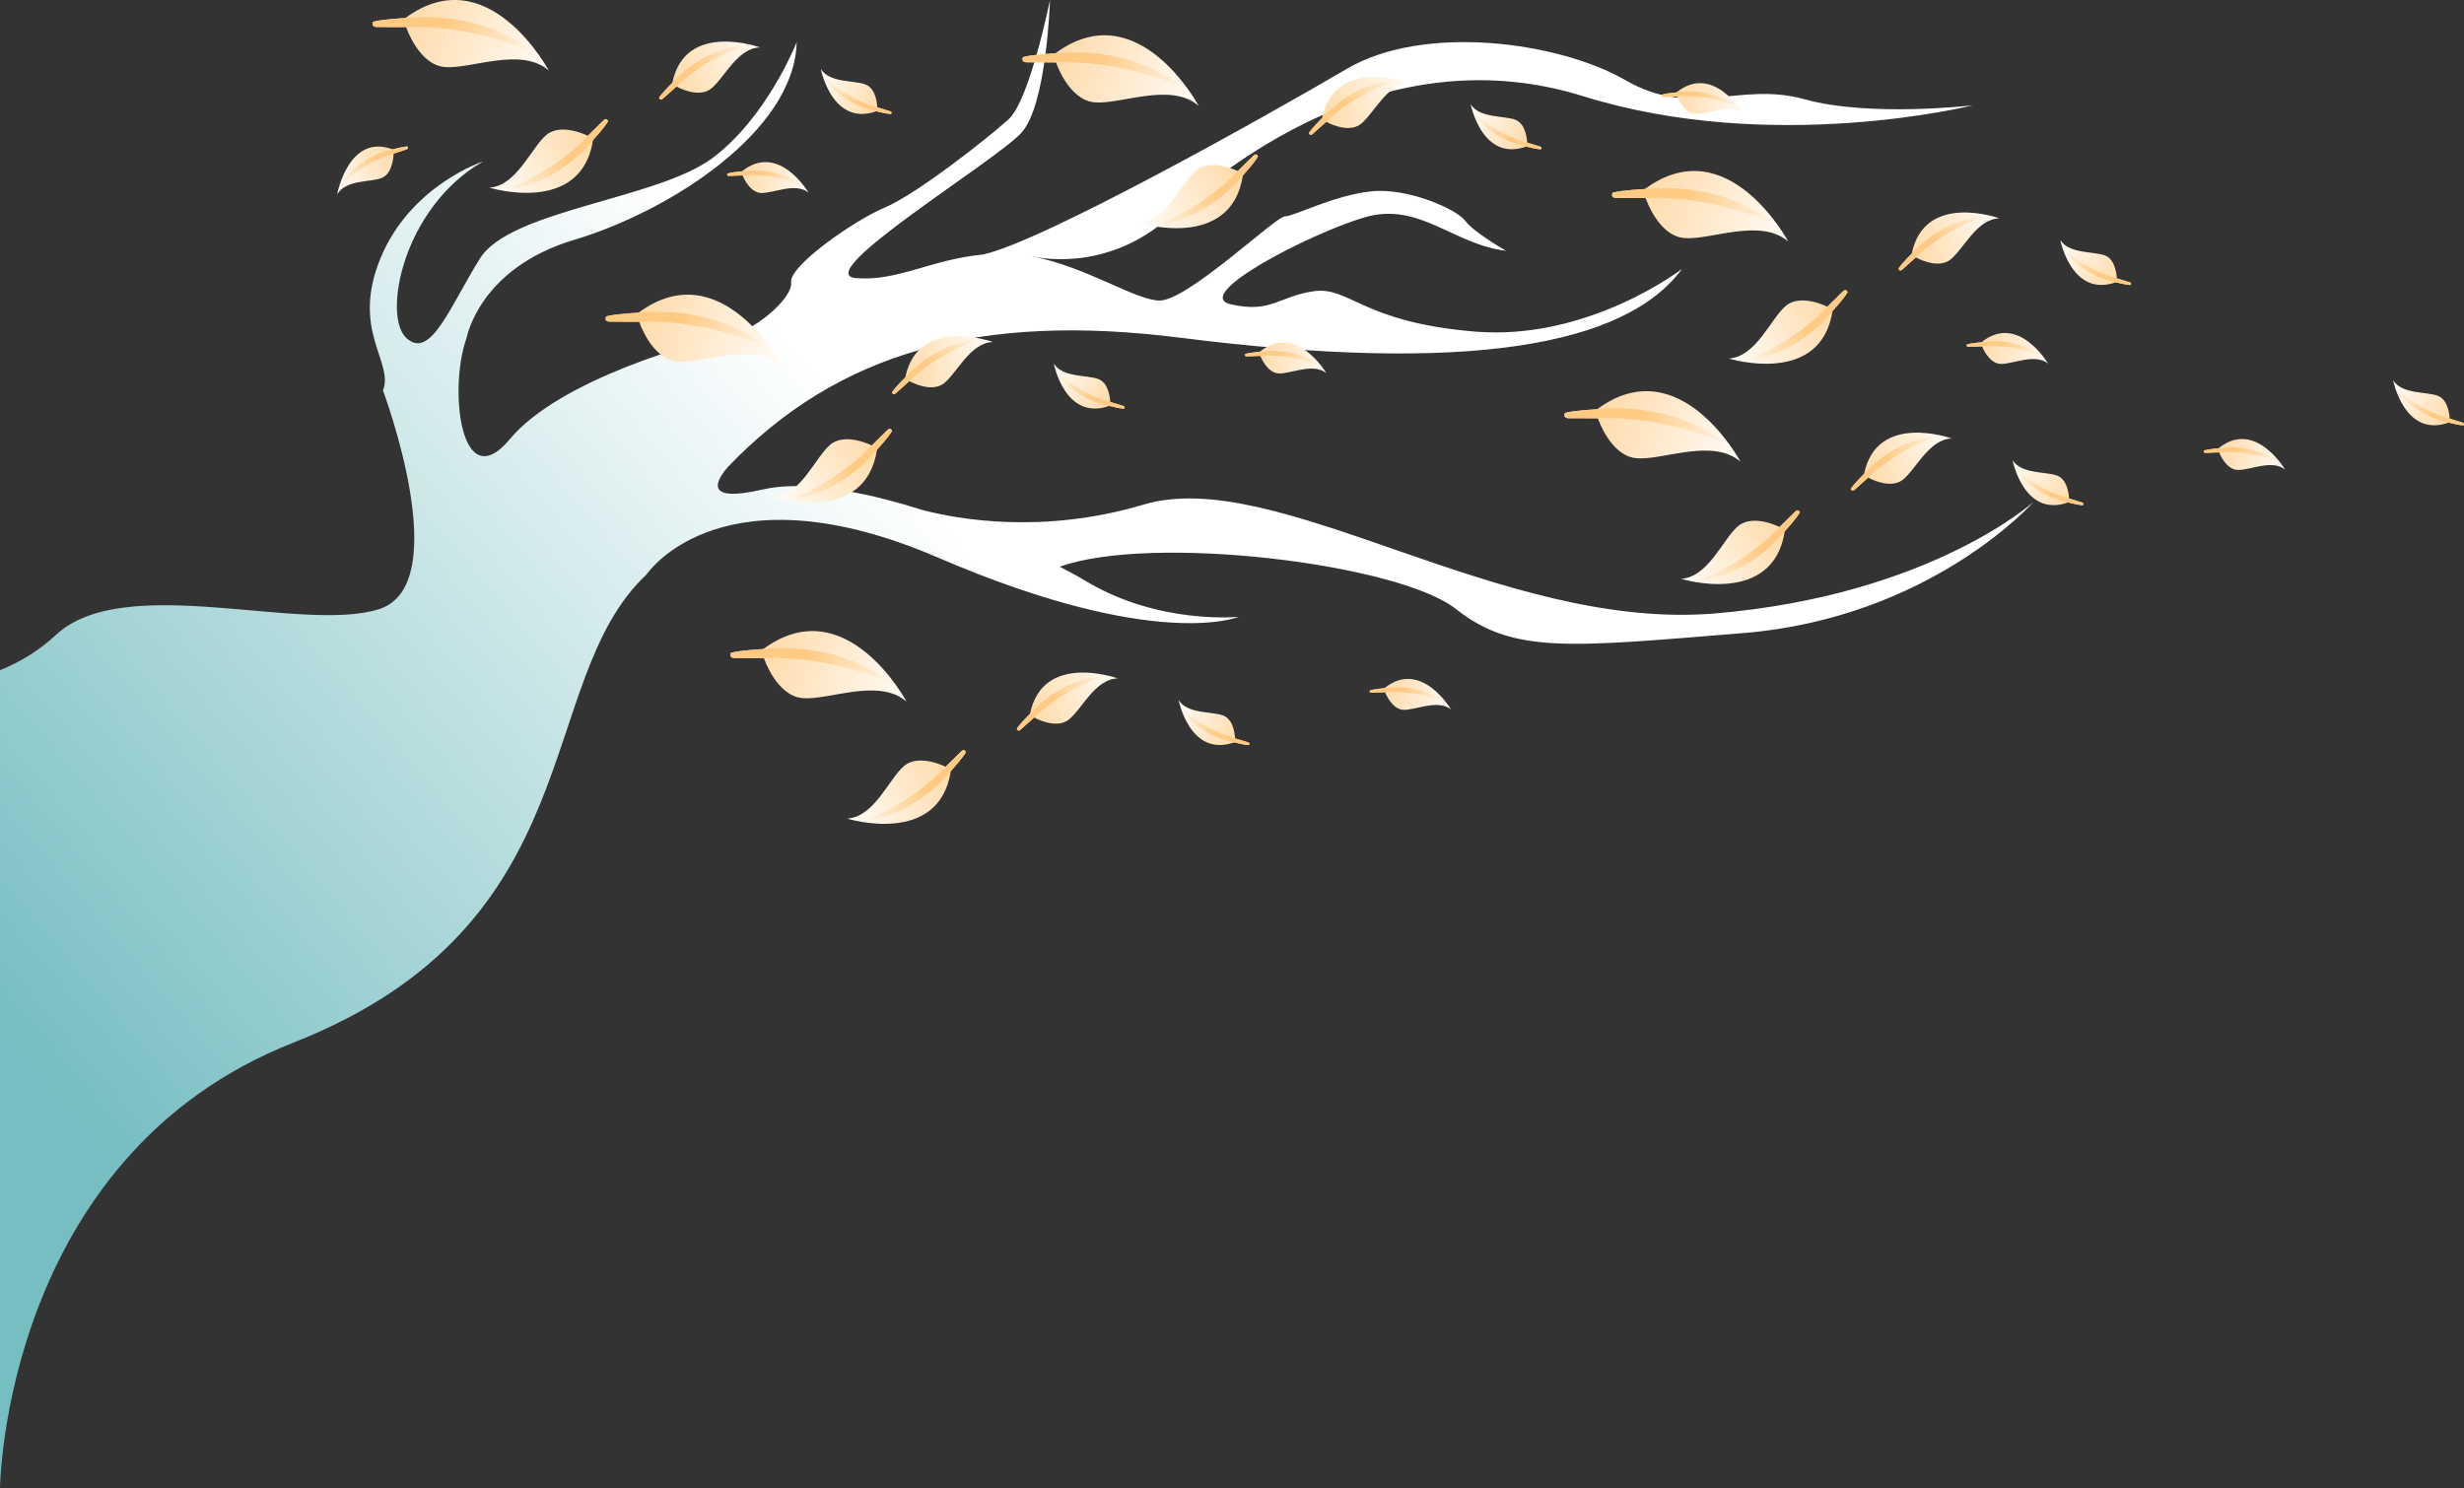 <?xml version="1.0" encoding="utf-8"?>
<!-- Generator: Adobe Illustrator 25.4.1, SVG Export Plug-In . SVG Version: 6.00 Build 0)  -->
<svg version="1.1" id="Layer_1" xmlns="http://www.w3.org/2000/svg" xmlns:xlink="http://www.w3.org/1999/xlink" x="0px" y="0px"
	 viewBox="0 0 240 145" style="enable-background:new 0 0 240 145;" xml:space="preserve">
<rect x="0" y="0" width="240" height="145" fill="#333333" stroke="none"/>
<style type="text/css">
	.st0{fill:url(#SVGID_1_);}
	.st1{fill:url(#SVGID_00000033351201446616174680000015311251493341014700_);}
	.st2{fill:url(#SVGID_00000012444521314318092010000008146580241872500398_);}
	.st3{fill:url(#SVGID_00000176027866759982766080000017412554150645414308_);}
	.st4{fill:url(#SVGID_00000020391205414331136600000009097637160520634782_);}
	.st5{fill:url(#SVGID_00000085226541661357420990000001361894048414949280_);}
	.st6{fill:url(#SVGID_00000163791621117656229370000010128408287603707825_);}
	.st7{fill:url(#SVGID_00000139997376020458057210000000269105134131488190_);}
	.st8{fill:url(#SVGID_00000093172641665075749850000008645615365730408072_);}
	.st9{fill:url(#SVGID_00000025433894133495409940000010157223804605733782_);}
	.st10{fill:url(#SVGID_00000132785067322154361950000013963749628218952848_);}
	.st11{fill:url(#SVGID_00000121963487117348729300000012535035032944477879_);}
	.st12{fill:url(#SVGID_00000164484265652297142590000014479213081033905280_);}
	.st13{fill:url(#SVGID_00000117667047460194779340000005979866620219296443_);}
	.st14{fill:url(#SVGID_00000166666888298886209000000012749935185805804450_);}
	.st15{fill:url(#SVGID_00000179638078182701947290000001008564086716134786_);}
	.st16{fill:url(#SVGID_00000133497189628150973580000004740812580552268709_);}
	.st17{fill:url(#SVGID_00000018959252362405523770000003351818234294531763_);}
	.st18{fill:url(#SVGID_00000080891310579679124980000007768971572735880378_);}
	.st19{fill:url(#SVGID_00000045597655076391930530000016629207736999541378_);}
	.st20{fill:url(#SVGID_00000080902364922787735660000003430968440999052195_);}
	.st21{fill:url(#SVGID_00000162341336146794501710000014712609435108716947_);}
	.st22{fill:url(#SVGID_00000030483034933911649010000013085337760891604650_);}
	.st23{fill:url(#SVGID_00000115510137662343345990000015663326574436237722_);}
	.st24{fill:url(#SVGID_00000130646532558523967690000009767739752717635772_);}
	.st25{fill:url(#SVGID_00000172435257882829555130000008141833432096757409_);}
	.st26{fill:url(#SVGID_00000162318868844150859720000004547917015944561821_);}
	.st27{fill:url(#SVGID_00000073703067435506051510000001247134102271924115_);}
	.st28{fill:url(#SVGID_00000144311378078742168760000018418384774673886123_);}
	.st29{fill:url(#SVGID_00000062882235071770987980000017383436908377420952_);}
	.st30{fill:url(#SVGID_00000171706226340886011360000004810121895465915283_);}
	.st31{fill:url(#SVGID_00000121250097073190757060000006047278621102948772_);}
	.st32{fill:url(#SVGID_00000106859232068641243070000009358369301405172411_);}
	.st33{fill:url(#SVGID_00000037682688447085994930000016730833859525433734_);}
	.st34{fill:url(#SVGID_00000100381781070393128050000004031035581501464459_);}
	.st35{fill:url(#SVGID_00000124854304693918546770000002582611883108860066_);}
	.st36{fill:url(#SVGID_00000064355171930905471620000006840635199371590324_);}
	.st37{fill:url(#SVGID_00000095302378013465896110000012689923264953354416_);}
	.st38{fill:url(#SVGID_00000038377979370798395730000014944725142928293254_);}
	.st39{fill:url(#SVGID_00000096758476525334506140000017287624363951971242_);}
	.st40{fill:url(#SVGID_00000168827556576309270000000007374984496282807982_);}
	.st41{fill:url(#SVGID_00000019641533470716983180000010658928503511764103_);}
	.st42{fill:url(#SVGID_00000139998621225369142400000004730961532476520860_);}
	.st43{fill:url(#SVGID_00000155134037821334859210000009254080253970342833_);}
	.st44{fill:url(#SVGID_00000076562817630469144050000006843871495280969658_);}
	.st45{fill:url(#SVGID_00000091714871750959347480000009539257679246503333_);}
	.st46{fill:url(#SVGID_00000096755600978161211880000006149663029861243285_);}
	.st47{fill:url(#SVGID_00000112617441743894966060000003707564693422645684_);}
	.st48{fill:url(#SVGID_00000115500961276940356570000016261146268770647702_);}
	.st49{fill:url(#SVGID_00000173160689938322426230000017059502306874883261_);}
	.st50{fill:url(#SVGID_00000130621633944289834380000004776022709231147692_);}
	.st51{fill:url(#SVGID_00000078767931996810082070000005395129280421602198_);}
	.st52{fill:url(#SVGID_00000087398971609526466700000001263355556169480639_);}
	.st53{fill:url(#SVGID_00000117653289640640773770000014980049541687948445_);}
	.st54{fill:url(#SVGID_00000078003048159835602350000001662837669893527957_);}
	.st55{fill:url(#SVGID_00000165955240985680293980000004096137339223428261_);}
	.st56{fill:url(#SVGID_00000008844986743837850850000011758567081834698116_);}
	.st57{fill:url(#SVGID_00000013893177978048306120000003748378804604451216_);}
	.st58{fill:url(#SVGID_00000085957827858005411200000007825047278042257040_);}
	.st59{fill:url(#SVGID_00000029760013374137349380000016616144201069325718_);}
	.st60{fill:url(#SVGID_00000065053205836194330950000011524041035829488811_);}
	.st61{fill:url(#SVGID_00000152942635446484759330000006379128168661602969_);}
	.st62{fill:url(#SVGID_00000120557722378227647210000007574853764541214104_);}
	.st63{fill:url(#SVGID_00000151522856667292256640000001631505635074638480_);}
	.st64{fill:url(#SVGID_00000165924093916099980130000012548421279429934777_);}
</style>
<linearGradient id="SVGID_1_" gradientUnits="userSpaceOnUse" x1="95.502" y1="54.692" x2="17.502" y2="120.874">
	<stop  offset="0" style="stop-color:#FFFFFF"/>
	<stop  offset="1" style="stop-color:#76BEC1"/>
</linearGradient>
<path class="st0" d="M167.07,59.76c-20.98,1.77-42.69-14.48-55.69-10.6c-9.84,2.93-18.12,1.42-21.55,0.52
	c-0.57-0.18-1.14-0.35-1.71-0.52c0,0,0,0,0,0l0,0c-5.2-1.5-10.28-2.29-13.8-1.48c-5.84,1.35-4.58-0.85-3.43-2.18
	c10.76-11.25,24.64-15.06,44.07-12.6c28,3.55,43.36,0.79,48.87-6.7c0,0-9.06,6.99-20.09,6.11c-11.03-0.89-12.31-4.43-15.76-3.94
	c-3.45,0.49-4.14,2.17-8.08,1.28c-3.94-0.89,7.68-6.9,13-8.47c5.32-1.58,8.67,2.66,13.79,3.25c0,0-3.15-1.8-3.96-2.91
	c-0.81-1.11-5.54-3.25-9.16-2.88c-3.62,0.37-7.53,2.44-8.42,2.44c-0.89,0-9.45,8.2-12.19,8.2c-2.32,0-7.13-3.28-12.37-4.29l0-0.01
	c0,0,7.08,1.82,13.43-3.94c6.35-5.76,21.71-17.43,40.18-11.67c18.46,5.76,37.96,0.89,37.96,0.89s-10.04,1.18-16.39-0.59
	c-6.35-1.77-10.93,1.91-17.43-1.85c-6.5-3.76-19.65-5.54-27.18-1.1c-7.53,4.43-29.68,16.86-35.43,18.08c-0.01,0-0.01,0-0.02,0
	c-5.06,0.49-8.33,2.64-12.35,2.29c-4.53-0.39,13.69-11.43,16.15-14.18c2.46-2.76,2.76-12.9,2.76-12.9s-1.97,9.75-4.04,11.62
	c-2.07,1.87-8.96,7.29-12.01,8.57c-3.05,1.28-9.36,5.71-9.16,7.29c0.2,1.58-3.74,4.93-6.4,5.32c-2.66,0.39-16.15,4.14-20.98,9.95
	c-4.83,5.81-6.01-4.93-4.23-9.85c0,0,1.22-6.78,10.47-9.54C65.19,20.6,77.4,12.81,77.6,4.1c0,0-2.86,7.34-8.25,11.33
	c-5.39,3.99-19.65,5.02-22.6,9.75c-2.95,4.73-4.8,9.9-7.16,7.76c-2.36-2.14-0.37-12.71,7.46-17.21c0,0-7.02,2.29-9.97,9.38
	s1.33,10.19,0.22,12.93c0,0,7.13,18.95-0.4,21.31c-7.53,2.36-24.82-3.69-31.46,2.51C3.85,63.34,2.02,64.47,0,65.29v17.96V145
	c0,0,0.3-32.3,28.58-43.43c29.31-11.53,23.26-35.17,34.39-45.6c0.32-0.46,7.63-10.6,28.42-1.64c21.27,9.16,29.25,5.76,29.25,5.76
	s-7.73,0.79-14.82-3.45c-0.76-0.46-1.64-0.94-2.59-1.43l0,0c8.85-3.22,32.95-0.32,38.57,4.11c5.61,4.43,11.09,3.72,27.92,2.36
	c18.37-1.48,28.36-12.79,28.36-12.79S188.04,57.98,167.07,59.76z"/>
<linearGradient id="SVGID_00000141450458280297407640000015456907923786152866_" gradientUnits="userSpaceOnUse" x1="-19.1" y1="-192.786" x2="-25.008" y2="-169.742" gradientTransform="matrix(-0.085 0.996 -0.996 -0.085 -103.817 71.139)">
	<stop  offset="0" style="stop-color:#FFFFFF"/>
	<stop  offset="1" style="stop-color:#FFCA83"/>
</linearGradient>
<path style="fill:url(#SVGID_00000141450458280297407640000015456907923786152866_);" d="M71.52,64.11l2.89,0.01
	c0,0,1.21,3.67,3.76,3.89c2.55,0.23,7.42-2.01,10.13,0.34c0,0-5.91-11.07-13.97-5.11c0,0-2.27,0.11-3.13,0.36
	C71.19,63.6,70.94,64.09,71.52,64.11z"/>
<linearGradient id="SVGID_00000002378664393889553410000008271396625791965610_" gradientUnits="userSpaceOnUse" x1="-20.169" y1="-192.223" x2="-22.163" y2="-180.775" gradientTransform="matrix(-0.085 0.996 -0.996 -0.085 -103.817 71.139)">
	<stop  offset="0" style="stop-color:#FFFFFF"/>
	<stop  offset="1" style="stop-color:#FFCA83"/>
</linearGradient>
<path style="fill:url(#SVGID_00000002378664393889553410000008271396625791965610_);" d="M86.62,66.46
	c-5.2-4.19-12.29-3.23-12.29-3.23s-2.27,0.11-3.13,0.36c0,0-0.25,0.49,0.33,0.51l2.89,0.01C80.71,63.83,86.62,66.46,86.62,66.46z"/>
<linearGradient id="SVGID_00000015342928922998397110000014657536445696458132_" gradientUnits="userSpaceOnUse" x1="-282.012" y1="40.453" x2="-286.423" y2="57.653" gradientTransform="matrix(-0.641 -0.768 0.768 -0.641 -130.165 -110.1)">
	<stop  offset="0" style="stop-color:#FFFFFF"/>
	<stop  offset="1" style="stop-color:#FFCA83"/>
</linearGradient>
<path style="fill:url(#SVGID_00000015342928922998397110000014657536445696458132_);" d="M93.64,73.19l-1.53,1.51
	c0,0-2.57-1.31-4.04-0.09c-1.47,1.22-2.88,4.96-5.55,5.14c0,0,8.95,2.77,10.09-4.63c0,0,1.15-1.25,1.47-1.84
	C94.08,73.29,93.96,72.9,93.64,73.19z"/>
<linearGradient id="SVGID_00000145037605529877179510000007119645632409668005_" gradientUnits="userSpaceOnUse" x1="-282.81" y1="40.873" x2="-284.298" y2="49.418" gradientTransform="matrix(-0.641 -0.768 0.768 -0.641 -130.165 -110.1)">
	<stop  offset="0" style="stop-color:#FFFFFF"/>
	<stop  offset="1" style="stop-color:#FFCA83"/>
</linearGradient>
<path style="fill:url(#SVGID_00000145037605529877179510000007119645632409668005_);" d="M84.4,79.87c4.96-0.51,8.21-4.75,8.21-4.75
	s1.15-1.25,1.47-1.84c0,0-0.12-0.4-0.44-0.1l-1.53,1.51C88.92,78.17,84.4,79.87,84.4,79.87z"/>
<linearGradient id="SVGID_00000031196393183226820760000016065686592910750631_" gradientUnits="userSpaceOnUse" x1="99.803" y1="-109.809" x2="96.147" y2="-95.552" gradientTransform="matrix(0.604 0.797 -0.797 0.604 -38.124 52.264)">
	<stop  offset="0" style="stop-color:#FFFFFF"/>
	<stop  offset="1" style="stop-color:#FFCA83"/>
</linearGradient>
<path style="fill:url(#SVGID_00000031196393183226820760000016065686592910750631_);" d="M99.4,71.09l1.33-1.19
	c0,0,2.08,1.18,3.34,0.23c1.26-0.95,2.58-4,4.8-4.04c0,0-7.3-2.64-8.54,3.44c0,0-1,0.99-1.29,1.46
	C99.04,70.99,99.13,71.32,99.4,71.09z"/>
<linearGradient id="SVGID_00000006683869535640149320000006033312756935250860_" gradientUnits="userSpaceOnUse" x1="99.142" y1="-109.462" x2="97.908" y2="-102.379" gradientTransform="matrix(0.604 0.797 -0.797 0.604 -38.124 52.264)">
	<stop  offset="0" style="stop-color:#FFFFFF"/>
	<stop  offset="1" style="stop-color:#FFCA83"/>
</linearGradient>
<path style="fill:url(#SVGID_00000006683869535640149320000006033312756935250860_);" d="M107.32,65.92
	c-4.13,0.23-6.99,3.61-6.99,3.61s-1,0.99-1.29,1.46c0,0,0.09,0.33,0.36,0.1l1.33-1.19C103.51,67.16,107.32,65.92,107.32,65.92z"/>
<linearGradient id="SVGID_00000138550737504786874960000008122415036437427621_" gradientUnits="userSpaceOnUse" x1="-100.034" y1="158.542" x2="-102.736" y2="169.079" gradientTransform="matrix(0.376 -0.927 0.927 0.376 4.761 -84.353)">
	<stop  offset="0" style="stop-color:#FFFFFF"/>
	<stop  offset="1" style="stop-color:#FFCA83"/>
</linearGradient>
<path style="fill:url(#SVGID_00000138550737504786874960000008122415036437427621_);" d="M121.56,72.32l-1.26-0.39
	c0,0-0.04-1.77-1.12-2.21c-1.08-0.44-3.51-0.13-4.38-1.52c0,0,1.09,5.64,5.41,4.12c0,0,1.01,0.26,1.42,0.27
	C121.63,72.58,121.81,72.4,121.56,72.32z"/>
<linearGradient id="SVGID_00000048489673668794416180000017895729611558383242_" gradientUnits="userSpaceOnUse" x1="-100.523" y1="158.799" x2="-101.435" y2="164.034" gradientTransform="matrix(0.376 -0.927 0.927 0.376 4.761 -84.353)">
	<stop  offset="0" style="stop-color:#FFFFFF"/>
	<stop  offset="1" style="stop-color:#FFCA83"/>
</linearGradient>
<path style="fill:url(#SVGID_00000048489673668794416180000017895729611558383242_);" d="M115.28,69.25
	c1.71,2.53,4.93,3.07,4.93,3.07s1.01,0.26,1.42,0.27c0,0,0.18-0.18-0.07-0.27l-1.26-0.39C117.51,71.2,115.28,69.25,115.28,69.25z"/>
<linearGradient id="SVGID_00000050625288453287972720000009975990651723213469_" gradientUnits="userSpaceOnUse" x1="36.197" y1="-174.78" x2="33.495" y2="-164.244" gradientTransform="matrix(-0.044 0.999 -0.999 -0.044 -30.949 25.341)">
	<stop  offset="0" style="stop-color:#FFFFFF"/>
	<stop  offset="1" style="stop-color:#FFCA83"/>
</linearGradient>
<path style="fill:url(#SVGID_00000050625288453287972720000009975990651723213469_);" d="M133.59,67.49l1.32-0.05
	c0,0,0.62,1.65,1.79,1.71c1.17,0.05,3.35-1.06,4.63-0.04c0,0-2.91-4.95-6.48-2.07c0,0-1.04,0.09-1.42,0.22
	C133.43,67.26,133.33,67.49,133.59,67.49z"/>
<linearGradient id="SVGID_00000111181127349006732190000002893775831169352099_" gradientUnits="userSpaceOnUse" x1="35.708" y1="-174.523" x2="34.796" y2="-169.289" gradientTransform="matrix(-0.044 0.999 -0.999 -0.044 -30.949 25.341)">
	<stop  offset="0" style="stop-color:#FFFFFF"/>
	<stop  offset="1" style="stop-color:#FFCA83"/>
</linearGradient>
<path style="fill:url(#SVGID_00000111181127349006732190000002893775831169352099_);" d="M140.53,68.28
	c-2.46-1.82-5.68-1.24-5.68-1.24s-1.04,0.09-1.42,0.22c0,0-0.11,0.23,0.16,0.23l1.32-0.05C137.78,67.19,140.53,68.28,140.53,68.28z"
	/>
<linearGradient id="SVGID_00000025441790977422971730000010506721271744466088_" gradientUnits="userSpaceOnUse" x1="-49.295" y1="-271.733" x2="-55.203" y2="-248.69" gradientTransform="matrix(-0.085 0.996 -0.996 -0.085 -103.817 71.139)">
	<stop  offset="0" style="stop-color:#FFFFFF"/>
	<stop  offset="1" style="stop-color:#FFCA83"/>
</linearGradient>
<path style="fill:url(#SVGID_00000025441790977422971730000010506721271744466088_);" d="M152.75,40.74l2.89,0.01
	c0,0,1.21,3.67,3.76,3.89c2.55,0.23,7.42-2.01,10.13,0.34c0,0-5.91-11.07-13.97-5.11c0,0-2.27,0.11-3.13,0.36
	C152.43,40.23,152.17,40.72,152.75,40.74z"/>
<linearGradient id="SVGID_00000103242241598190680910000012222261576398413989_" gradientUnits="userSpaceOnUse" x1="-50.363" y1="-271.171" x2="-52.358" y2="-259.723" gradientTransform="matrix(-0.085 0.996 -0.996 -0.085 -103.817 71.139)">
	<stop  offset="0" style="stop-color:#FFFFFF"/>
	<stop  offset="1" style="stop-color:#FFCA83"/>
</linearGradient>
<path style="fill:url(#SVGID_00000103242241598190680910000012222261576398413989_);" d="M167.85,43.1
	c-5.2-4.19-12.29-3.23-12.29-3.23s-2.27,0.11-3.13,0.36c0,0-0.25,0.49,0.33,0.51l2.89,0.01C161.94,40.46,167.85,43.1,167.85,43.1z"
	/>
<linearGradient id="SVGID_00000092451540447044247930000008513750943134885566_" gradientUnits="userSpaceOnUse" x1="-316.116" y1="117.795" x2="-320.527" y2="134.995" gradientTransform="matrix(-0.641 -0.768 0.768 -0.641 -130.165 -110.1)">
	<stop  offset="0" style="stop-color:#FFFFFF"/>
	<stop  offset="1" style="stop-color:#FFCA83"/>
</linearGradient>
<path style="fill:url(#SVGID_00000092451540447044247930000008513750943134885566_);" d="M174.87,49.83l-1.53,1.51
	c0,0-2.57-1.31-4.04-0.09c-1.47,1.22-2.88,4.96-5.55,5.14c0,0,8.95,2.77,10.09-4.63c0,0,1.15-1.25,1.47-1.84
	C175.32,49.92,175.19,49.53,174.87,49.83z"/>
<linearGradient id="SVGID_00000181785208231706609970000013004218084704660362_" gradientUnits="userSpaceOnUse" x1="-316.914" y1="118.214" x2="-318.402" y2="126.759" gradientTransform="matrix(-0.641 -0.768 0.768 -0.641 -130.165 -110.1)">
	<stop  offset="0" style="stop-color:#FFFFFF"/>
	<stop  offset="1" style="stop-color:#FFCA83"/>
</linearGradient>
<path style="fill:url(#SVGID_00000181785208231706609970000013004218084704660362_);" d="M165.63,56.51
	c4.96-0.51,8.21-4.75,8.21-4.75s1.15-1.25,1.47-1.84c0,0-0.12-0.4-0.44-0.1l-1.53,1.51C170.15,54.8,165.63,56.51,165.63,56.51z"/>
<linearGradient id="SVGID_00000065782824204289909990000014881158388035679389_" gradientUnits="userSpaceOnUse" x1="130.231" y1="-188.667" x2="126.576" y2="-174.41" gradientTransform="matrix(0.604 0.797 -0.797 0.604 -38.124 52.264)">
	<stop  offset="0" style="stop-color:#FFFFFF"/>
	<stop  offset="1" style="stop-color:#FFCA83"/>
</linearGradient>
<path style="fill:url(#SVGID_00000065782824204289909990000014881158388035679389_);" d="M180.64,47.72l1.33-1.19
	c0,0,2.08,1.18,3.34,0.23s2.58-4,4.8-4.04c0,0-7.3-2.64-8.54,3.44c0,0-1,0.99-1.29,1.46C180.28,47.63,180.36,47.96,180.64,47.72z"/>
<linearGradient id="SVGID_00000030469079513629127250000014420712754651369103_" gradientUnits="userSpaceOnUse" x1="129.571" y1="-188.32" x2="128.337" y2="-181.236" gradientTransform="matrix(0.604 0.797 -0.797 0.604 -38.124 52.264)">
	<stop  offset="0" style="stop-color:#FFFFFF"/>
	<stop  offset="1" style="stop-color:#FFCA83"/>
</linearGradient>
<path style="fill:url(#SVGID_00000030469079513629127250000014420712754651369103_);" d="M188.55,42.55
	c-4.13,0.23-6.99,3.61-6.99,3.61s-1,0.99-1.29,1.46c0,0,0.09,0.33,0.36,0.1l1.33-1.19C184.74,43.79,188.55,42.55,188.55,42.55z"/>
<linearGradient id="SVGID_00000122704094095398420420000009492077005486694537_" gradientUnits="userSpaceOnUse" x1="-47.867" y1="225.05" x2="-50.569" y2="235.587" gradientTransform="matrix(0.376 -0.927 0.927 0.376 4.761 -84.353)">
	<stop  offset="0" style="stop-color:#FFFFFF"/>
	<stop  offset="1" style="stop-color:#FFCA83"/>
</linearGradient>
<path style="fill:url(#SVGID_00000122704094095398420420000009492077005486694537_);" d="M202.79,48.95l-1.26-0.39
	c0,0-0.03-1.77-1.12-2.21c-1.08-0.44-3.51-0.13-4.38-1.52c0,0,1.09,5.64,5.41,4.12c0,0,1.01,0.26,1.42,0.27
	C202.87,49.21,203.04,49.03,202.79,48.95z"/>
<linearGradient id="SVGID_00000147916155693924763880000009415105845045452990_" gradientUnits="userSpaceOnUse" x1="-48.356" y1="225.307" x2="-49.268" y2="230.542" gradientTransform="matrix(0.376 -0.927 0.927 0.376 4.761 -84.353)">
	<stop  offset="0" style="stop-color:#FFFFFF"/>
	<stop  offset="1" style="stop-color:#FFCA83"/>
</linearGradient>
<path style="fill:url(#SVGID_00000147916155693924763880000009415105845045452990_);" d="M196.52,45.88
	c1.71,2.53,4.93,3.07,4.93,3.07s1.01,0.26,1.42,0.27c0,0,0.18-0.18-0.07-0.27l-1.26-0.39C198.74,47.83,196.52,45.88,196.52,45.88z"
	/>
<linearGradient id="SVGID_00000011712235439065697250000016593900280699511181_" gradientUnits="userSpaceOnUse" x1="9.292" y1="-254.915" x2="6.59" y2="-244.379" gradientTransform="matrix(-0.044 0.999 -0.999 -0.044 -30.949 25.341)">
	<stop  offset="0" style="stop-color:#FFFFFF"/>
	<stop  offset="1" style="stop-color:#FFCA83"/>
</linearGradient>
<path style="fill:url(#SVGID_00000011712235439065697250000016593900280699511181_);" d="M214.83,44.12l1.32-0.05
	c0,0,0.62,1.65,1.79,1.71s3.35-1.06,4.63-0.04c0,0-2.91-4.95-6.48-2.07c0,0-1.04,0.09-1.42,0.22
	C214.67,43.9,214.56,44.13,214.83,44.12z"/>
<linearGradient id="SVGID_00000167384747240067576860000005424485921038301833_" gradientUnits="userSpaceOnUse" x1="8.803" y1="-254.658" x2="7.891" y2="-249.424" gradientTransform="matrix(-0.044 0.999 -0.999 -0.044 -30.949 25.341)">
	<stop  offset="0" style="stop-color:#FFFFFF"/>
	<stop  offset="1" style="stop-color:#FFCA83"/>
</linearGradient>
<path style="fill:url(#SVGID_00000167384747240067576860000005424485921038301833_);" d="M221.77,44.91
	c-2.46-1.82-5.68-1.24-5.68-1.24s-1.04,0.09-1.42,0.22c0,0-0.11,0.23,0.16,0.23l1.32-0.05C219.02,43.82,221.77,44.91,221.77,44.91z"
	/>
<linearGradient id="SVGID_00000140008291024779584720000011059026199006786704_" gradientUnits="userSpaceOnUse" x1="-50.717" y1="-177.886" x2="-56.625" y2="-154.842" gradientTransform="matrix(-0.085 0.996 -0.996 -0.085 -103.817 71.139)">
	<stop  offset="0" style="stop-color:#FFFFFF"/>
	<stop  offset="1" style="stop-color:#FFCA83"/>
</linearGradient>
<path style="fill:url(#SVGID_00000140008291024779584720000011059026199006786704_);" d="M59.37,31.34l2.89,0.01
	c0,0,1.21,3.67,3.76,3.89c2.55,0.23,7.42-2.01,10.13,0.34c0,0-5.91-11.07-13.97-5.11c0,0-2.27,0.11-3.13,0.36
	C59.04,30.83,58.78,31.32,59.37,31.34z"/>
<linearGradient id="SVGID_00000122686741339126876380000010833856927332694165_" gradientUnits="userSpaceOnUse" x1="-51.786" y1="-177.323" x2="-53.78" y2="-165.875" gradientTransform="matrix(-0.085 0.996 -0.996 -0.085 -103.817 71.139)">
	<stop  offset="0" style="stop-color:#FFFFFF"/>
	<stop  offset="1" style="stop-color:#FFCA83"/>
</linearGradient>
<path style="fill:url(#SVGID_00000122686741339126876380000010833856927332694165_);" d="M74.46,33.69
	c-5.2-4.19-12.29-3.23-12.29-3.23s-2.27,0.11-3.13,0.36c0,0-0.25,0.49,0.33,0.51l2.89,0.01C68.55,31.06,74.46,33.69,74.46,33.69z"/>
<linearGradient id="SVGID_00000178927635050606390600000004123714769909468838_" gradientUnits="userSpaceOnUse" x1="-253.364" y1="54.988" x2="-257.774" y2="72.187" gradientTransform="matrix(-0.641 -0.768 0.768 -0.641 -130.165 -110.1)">
	<stop  offset="0" style="stop-color:#FFFFFF"/>
	<stop  offset="1" style="stop-color:#FFCA83"/>
</linearGradient>
<path style="fill:url(#SVGID_00000178927635050606390600000004123714769909468838_);" d="M86.45,41.89l-1.53,1.51
	c0,0-2.57-1.31-4.04-0.09c-1.47,1.22-2.88,4.96-5.55,5.14c0,0,8.95,2.77,10.09-4.63c0,0,1.15-1.25,1.47-1.84
	C86.89,41.98,86.76,41.59,86.45,41.89z"/>
<linearGradient id="SVGID_00000058572892378319983010000006581111155876578948_" gradientUnits="userSpaceOnUse" x1="-254.161" y1="55.407" x2="-255.65" y2="63.952" gradientTransform="matrix(-0.641 -0.768 0.768 -0.641 -130.165 -110.1)">
	<stop  offset="0" style="stop-color:#FFFFFF"/>
	<stop  offset="1" style="stop-color:#FFCA83"/>
</linearGradient>
<path style="fill:url(#SVGID_00000058572892378319983010000006581111155876578948_);" d="M77.2,48.57c4.96-0.51,8.21-4.75,8.21-4.75
	s1.15-1.25,1.47-1.84c0,0-0.12-0.39-0.44-0.1l-1.53,1.51C81.72,46.86,77.2,48.57,77.2,48.57z"/>
<linearGradient id="SVGID_00000039831899643888516080000002187482559112979097_" gradientUnits="userSpaceOnUse" x1="66.342" y1="-119.91" x2="62.687" y2="-105.653" gradientTransform="matrix(0.604 0.797 -0.797 0.604 -38.124 52.264)">
	<stop  offset="0" style="stop-color:#FFFFFF"/>
	<stop  offset="1" style="stop-color:#FFCA83"/>
</linearGradient>
<path style="fill:url(#SVGID_00000039831899643888516080000002187482559112979097_);" d="M87.25,38.32l1.33-1.19
	c0,0,2.08,1.18,3.34,0.23c1.26-0.95,2.58-4,4.8-4.04c0,0-7.3-2.64-8.54,3.44c0,0-1,0.99-1.29,1.46
	C86.89,38.22,86.97,38.55,87.25,38.32z"/>
<linearGradient id="SVGID_00000173847135042329269400000004175732871485347001_" gradientUnits="userSpaceOnUse" x1="65.681" y1="-119.562" x2="64.448" y2="-112.479" gradientTransform="matrix(0.604 0.797 -0.797 0.604 -38.124 52.264)">
	<stop  offset="0" style="stop-color:#FFFFFF"/>
	<stop  offset="1" style="stop-color:#FFCA83"/>
</linearGradient>
<path style="fill:url(#SVGID_00000173847135042329269400000004175732871485347001_);" d="M95.16,33.15
	c-4.13,0.23-6.99,3.61-6.99,3.61s-1,0.99-1.29,1.46c0,0,0.09,0.33,0.36,0.1l1.33-1.19C91.35,34.39,95.16,33.15,95.16,33.15z"/>
<linearGradient id="SVGID_00000048458914299871127900000005420624392696017539_" gradientUnits="userSpaceOnUse" x1="-74.228" y1="134.968" x2="-76.93" y2="145.505" gradientTransform="matrix(0.376 -0.927 0.927 0.376 4.761 -84.353)">
	<stop  offset="0" style="stop-color:#FFFFFF"/>
	<stop  offset="1" style="stop-color:#FFCA83"/>
</linearGradient>
<path style="fill:url(#SVGID_00000048458914299871127900000005420624392696017539_);" d="M109.4,39.54l-1.26-0.39
	c0,0-0.04-1.77-1.12-2.21c-1.08-0.44-3.51-0.13-4.38-1.52c0,0,1.09,5.64,5.41,4.12c0,0,1.01,0.26,1.42,0.27
	C109.48,39.81,109.65,39.63,109.4,39.54z"/>
<linearGradient id="SVGID_00000163039353503992912420000003017734943634215312_" gradientUnits="userSpaceOnUse" x1="-74.717" y1="135.226" x2="-75.629" y2="140.46" gradientTransform="matrix(0.376 -0.927 0.927 0.376 4.761 -84.353)">
	<stop  offset="0" style="stop-color:#FFFFFF"/>
	<stop  offset="1" style="stop-color:#FFCA83"/>
</linearGradient>
<path style="fill:url(#SVGID_00000163039353503992912420000003017734943634215312_);" d="M103.13,36.48
	c1.71,2.53,4.93,3.07,4.93,3.07s1.01,0.26,1.42,0.27c0,0,0.18-0.18-0.07-0.27l-1.26-0.39C105.35,38.43,103.13,36.48,103.13,36.48z"
	/>
<linearGradient id="SVGID_00000118376583388207595230000008398924610928313244_" gradientUnits="userSpaceOnUse" x1="3.988" y1="-161.201" x2="1.286" y2="-150.664" gradientTransform="matrix(-0.044 0.999 -0.999 -0.044 -30.949 25.341)">
	<stop  offset="0" style="stop-color:#FFFFFF"/>
	<stop  offset="1" style="stop-color:#FFCA83"/>
</linearGradient>
<path style="fill:url(#SVGID_00000118376583388207595230000008398924610928313244_);" d="M121.44,34.72l1.32-0.05
	c0,0,0.62,1.65,1.79,1.71c1.17,0.05,3.35-1.06,4.63-0.04c0,0-2.91-4.95-6.48-2.07c0,0-1.04,0.09-1.42,0.22
	C121.28,34.49,121.17,34.72,121.44,34.72z"/>
<linearGradient id="SVGID_00000170277506151936090930000010873681127181921153_" gradientUnits="userSpaceOnUse" x1="3.499" y1="-160.943" x2="2.587" y2="-155.709" gradientTransform="matrix(-0.044 0.999 -0.999 -0.044 -30.949 25.341)">
	<stop  offset="0" style="stop-color:#FFFFFF"/>
	<stop  offset="1" style="stop-color:#FFCA83"/>
</linearGradient>
<path style="fill:url(#SVGID_00000170277506151936090930000010873681127181921153_);" d="M128.38,35.51
	c-2.46-1.82-5.68-1.24-5.68-1.24s-1.04,0.09-1.42,0.22c0,0-0.11,0.23,0.16,0.23l1.32-0.05C125.63,34.42,128.38,35.51,128.38,35.51z"
	/>
<linearGradient id="SVGID_00000107557229682488962170000006044162193764161936_" gradientUnits="userSpaceOnUse" x1="-79.345" y1="-216.193" x2="-85.254" y2="-193.149" gradientTransform="matrix(-0.085 0.996 -0.996 -0.085 -103.817 71.139)">
	<stop  offset="0" style="stop-color:#FFFFFF"/>
	<stop  offset="1" style="stop-color:#FFCA83"/>
</linearGradient>
<path style="fill:url(#SVGID_00000107557229682488962170000006044162193764161936_);" d="M99.97,6.07l2.89,0.01
	c0,0,1.21,3.67,3.76,3.89c2.55,0.23,7.42-2.01,10.13,0.34c0,0-5.91-11.07-13.97-5.11c0,0-2.27,0.11-3.13,0.36
	C99.64,5.56,99.39,6.05,99.97,6.07z"/>
<linearGradient id="SVGID_00000173148750085730166560000007946843492871813044_" gradientUnits="userSpaceOnUse" x1="-80.414" y1="-215.631" x2="-82.408" y2="-204.183" gradientTransform="matrix(-0.085 0.996 -0.996 -0.085 -103.817 71.139)">
	<stop  offset="0" style="stop-color:#FFFFFF"/>
	<stop  offset="1" style="stop-color:#FFCA83"/>
</linearGradient>
<path style="fill:url(#SVGID_00000173148750085730166560000007946843492871813044_);" d="M115.07,8.43
	c-5.2-4.19-12.29-3.23-12.29-3.23s-2.27,0.11-3.13,0.36c0,0-0.25,0.49,0.33,0.51l2.89,0.01C109.16,5.79,115.07,8.43,115.07,8.43z"/>
<linearGradient id="SVGID_00000101799571470457938050000014281486880985555091_" gradientUnits="userSpaceOnUse" x1="-255.68" y1="99.481" x2="-260.091" y2="116.68" gradientTransform="matrix(-0.641 -0.768 0.768 -0.641 -130.165 -110.1)">
	<stop  offset="0" style="stop-color:#FFFFFF"/>
	<stop  offset="1" style="stop-color:#FFCA83"/>
</linearGradient>
<path style="fill:url(#SVGID_00000101799571470457938050000014281486880985555091_);" d="M122.09,15.16l-1.53,1.51
	c0,0-2.57-1.31-4.04-0.09c-1.47,1.22-2.88,4.96-5.55,5.14c0,0,8.95,2.77,10.09-4.63c0,0,1.15-1.25,1.47-1.84
	C122.53,15.26,122.41,14.86,122.09,15.16z"/>
<linearGradient id="SVGID_00000081634155119636393120000002566789877881746839_" gradientUnits="userSpaceOnUse" x1="-256.478" y1="99.9" x2="-257.966" y2="108.445" gradientTransform="matrix(-0.641 -0.768 0.768 -0.641 -130.165 -110.1)">
	<stop  offset="0" style="stop-color:#FFFFFF"/>
	<stop  offset="1" style="stop-color:#FFCA83"/>
</linearGradient>
<path style="fill:url(#SVGID_00000081634155119636393120000002566789877881746839_);" d="M112.85,21.84
	c4.96-0.51,8.21-4.75,8.21-4.75s1.15-1.25,1.47-1.84c0,0-0.12-0.39-0.44-0.1l-1.53,1.51C117.37,20.13,112.85,21.84,112.85,21.84z"/>
<linearGradient id="SVGID_00000116195703203185969220000004069406547519091340_" gradientUnits="userSpaceOnUse" x1="70.725" y1="-167.531" x2="67.069" y2="-153.274" gradientTransform="matrix(0.604 0.797 -0.797 0.604 -38.124 52.264)">
	<stop  offset="0" style="stop-color:#FFFFFF"/>
	<stop  offset="1" style="stop-color:#FFCA83"/>
</linearGradient>
<path style="fill:url(#SVGID_00000116195703203185969220000004069406547519091340_);" d="M127.85,13.06l1.33-1.19
	c0,0,2.08,1.18,3.34,0.23c1.26-0.95,2.58-4,4.8-4.04c0,0-7.3-2.64-8.54,3.44c0,0-1,0.99-1.29,1.46
	C127.49,12.96,127.58,13.29,127.85,13.06z"/>
<linearGradient id="SVGID_00000007394003442283069500000003255870922377302176_" gradientUnits="userSpaceOnUse" x1="70.064" y1="-167.184" x2="68.83" y2="-160.101" gradientTransform="matrix(0.604 0.797 -0.797 0.604 -38.124 52.264)">
	<stop  offset="0" style="stop-color:#FFFFFF"/>
	<stop  offset="1" style="stop-color:#FFCA83"/>
</linearGradient>
<path style="fill:url(#SVGID_00000007394003442283069500000003255870922377302176_);" d="M135.77,7.88
	c-4.13,0.23-6.99,3.61-6.99,3.61s-1,0.99-1.29,1.46c0,0,0.09,0.33,0.36,0.1l1.33-1.19C131.96,9.12,135.77,7.88,135.77,7.88z"/>
<linearGradient id="SVGID_00000131350182983274313150000013140158094058348938_" gradientUnits="userSpaceOnUse" x1="-35.562" y1="163.111" x2="-38.264" y2="173.648" gradientTransform="matrix(0.376 -0.927 0.927 0.376 4.761 -84.353)">
	<stop  offset="0" style="stop-color:#FFFFFF"/>
	<stop  offset="1" style="stop-color:#FFCA83"/>
</linearGradient>
<path style="fill:url(#SVGID_00000131350182983274313150000013140158094058348938_);" d="M150.01,14.28l-1.26-0.39
	c0,0-0.04-1.77-1.12-2.21c-1.08-0.44-3.51-0.13-4.38-1.52c0,0,1.09,5.64,5.41,4.12c0,0,1.01,0.26,1.42,0.27
	C150.08,14.55,150.26,14.36,150.01,14.28z"/>
<linearGradient id="SVGID_00000121276215126424080170000004921706316865807289_" gradientUnits="userSpaceOnUse" x1="-36.051" y1="163.368" x2="-36.963" y2="168.603" gradientTransform="matrix(0.376 -0.927 0.927 0.376 4.761 -84.353)">
	<stop  offset="0" style="stop-color:#FFFFFF"/>
	<stop  offset="1" style="stop-color:#FFCA83"/>
</linearGradient>
<path style="fill:url(#SVGID_00000121276215126424080170000004921706316865807289_);" d="M143.73,11.21
	c1.71,2.53,4.93,3.07,4.93,3.07s1.01,0.26,1.42,0.27c0,0,0.18-0.18-0.07-0.27l-1.26-0.39C145.96,13.16,143.73,11.21,143.73,11.21z"
	/>
<linearGradient id="SVGID_00000008856555540535716360000013557363718595725970_" gradientUnits="userSpaceOnUse" x1="-23.033" y1="-200.662" x2="-25.734" y2="-190.125" gradientTransform="matrix(-0.044 0.999 -0.999 -0.044 -30.949 25.341)">
	<stop  offset="0" style="stop-color:#FFFFFF"/>
	<stop  offset="1" style="stop-color:#FFCA83"/>
</linearGradient>
<path style="fill:url(#SVGID_00000008856555540535716360000013557363718595725970_);" d="M162.04,9.45l1.32-0.05
	c0,0,0.62,1.65,1.79,1.71c1.17,0.05,3.35-1.06,4.63-0.04c0,0-2.91-4.95-6.48-2.07c0,0-1.04,0.09-1.42,0.22
	C161.88,9.23,161.78,9.46,162.04,9.45z"/>
<linearGradient id="SVGID_00000041262988885119759830000014966436860205949346_" gradientUnits="userSpaceOnUse" x1="-23.521" y1="-200.405" x2="-24.433" y2="-195.171" gradientTransform="matrix(-0.044 0.999 -0.999 -0.044 -30.949 25.341)">
	<stop  offset="0" style="stop-color:#FFFFFF"/>
	<stop  offset="1" style="stop-color:#FFCA83"/>
</linearGradient>
<path style="fill:url(#SVGID_00000041262988885119759830000014966436860205949346_);" d="M168.98,10.25
	C166.53,8.43,163.31,9,163.31,9s-1.04,0.09-1.42,0.22c0,0-0.11,0.23,0.16,0.23l1.32-0.05C166.23,9.15,168.98,10.25,168.98,10.25z"/>
<linearGradient id="SVGID_00000170969795497371071680000010585435106303738027_" gradientUnits="userSpaceOnUse" x1="-71.063" y1="-274.534" x2="-76.971" y2="-251.491" gradientTransform="matrix(-0.085 0.996 -0.996 -0.085 -103.817 71.139)">
	<stop  offset="0" style="stop-color:#FFFFFF"/>
	<stop  offset="1" style="stop-color:#FFCA83"/>
</linearGradient>
<path style="fill:url(#SVGID_00000170969795497371071680000010585435106303738027_);" d="M157.4,19.29l2.89,0.01
	c0,0,1.21,3.67,3.76,3.89c2.55,0.23,7.42-2.01,10.13,0.34c0,0-5.91-11.07-13.97-5.11c0,0-2.27,0.11-3.13,0.36
	C157.07,18.78,156.82,19.27,157.4,19.29z"/>
<linearGradient id="SVGID_00000042715433668946627410000016387073343089239190_" gradientUnits="userSpaceOnUse" x1="-72.132" y1="-273.972" x2="-74.126" y2="-262.524" gradientTransform="matrix(-0.085 0.996 -0.996 -0.085 -103.817 71.139)">
	<stop  offset="0" style="stop-color:#FFFFFF"/>
	<stop  offset="1" style="stop-color:#FFCA83"/>
</linearGradient>
<path style="fill:url(#SVGID_00000042715433668946627410000016387073343089239190_);" d="M172.49,21.64
	c-5.2-4.19-12.29-3.23-12.29-3.23s-2.27,0.11-3.13,0.36c0,0-0.25,0.49,0.33,0.51l2.89,0.01C166.58,19.01,172.49,21.64,172.49,21.64z
	"/>
<linearGradient id="SVGID_00000128450159358702652040000010537552519054953620_" gradientUnits="userSpaceOnUse" x1="-302.621" y1="135.104" x2="-307.032" y2="152.304" gradientTransform="matrix(-0.641 -0.768 0.768 -0.641 -130.165 -110.1)">
	<stop  offset="0" style="stop-color:#FFFFFF"/>
	<stop  offset="1" style="stop-color:#FFCA83"/>
</linearGradient>
<path style="fill:url(#SVGID_00000128450159358702652040000010537552519054953620_);" d="M179.52,28.37l-1.53,1.51
	c0,0-2.57-1.31-4.04-0.09c-1.47,1.22-2.88,4.96-5.55,5.14c0,0,8.95,2.77,10.09-4.63c0,0,1.15-1.25,1.47-1.84
	C179.96,28.47,179.83,28.08,179.52,28.37z"/>
<linearGradient id="SVGID_00000063612097014629489840000007802409050568408991_" gradientUnits="userSpaceOnUse" x1="-303.419" y1="135.524" x2="-304.907" y2="144.068" gradientTransform="matrix(-0.641 -0.768 0.768 -0.641 -130.165 -110.1)">
	<stop  offset="0" style="stop-color:#FFFFFF"/>
	<stop  offset="1" style="stop-color:#FFCA83"/>
</linearGradient>
<path style="fill:url(#SVGID_00000063612097014629489840000007802409050568408991_);" d="M170.28,35.06
	c4.96-0.51,8.21-4.75,8.21-4.75s1.15-1.25,1.47-1.84c0,0-0.12-0.39-0.44-0.1l-1.53,1.51C174.79,33.35,170.28,35.06,170.28,35.06z"/>
<linearGradient id="SVGID_00000178193910332028399100000013547139557821315739_" gradientUnits="userSpaceOnUse" x1="115.938" y1="-205.322" x2="112.282" y2="-191.065" gradientTransform="matrix(0.604 0.797 -0.797 0.604 -38.124 52.264)">
	<stop  offset="0" style="stop-color:#FFFFFF"/>
	<stop  offset="1" style="stop-color:#FFCA83"/>
</linearGradient>
<path style="fill:url(#SVGID_00000178193910332028399100000013547139557821315739_);" d="M185.28,26.27l1.33-1.19
	c0,0,2.08,1.18,3.34,0.23s2.58-4,4.8-4.04c0,0-7.3-2.64-8.54,3.44c0,0-1,0.99-1.29,1.46C184.92,26.17,185.01,26.51,185.28,26.27z"/>
<linearGradient id="SVGID_00000119119156415649457550000017640892647004747392_" gradientUnits="userSpaceOnUse" x1="115.277" y1="-204.974" x2="114.043" y2="-197.891" gradientTransform="matrix(0.604 0.797 -0.797 0.604 -38.124 52.264)">
	<stop  offset="0" style="stop-color:#FFFFFF"/>
	<stop  offset="1" style="stop-color:#FFCA83"/>
</linearGradient>
<path style="fill:url(#SVGID_00000119119156415649457550000017640892647004747392_);" d="M193.19,21.1
	c-4.13,0.23-6.99,3.61-6.99,3.61s-1,0.99-1.29,1.46c0,0,0.09,0.33,0.36,0.1l1.33-1.19C189.39,22.34,193.19,21.1,193.19,21.1z"/>
<linearGradient id="SVGID_00000134249333331763458500000005871595525305623214_" gradientUnits="userSpaceOnUse" x1="-26.243" y1="221.297" x2="-28.945" y2="231.834" gradientTransform="matrix(0.376 -0.927 0.927 0.376 4.761 -84.353)">
	<stop  offset="0" style="stop-color:#FFFFFF"/>
	<stop  offset="1" style="stop-color:#FFCA83"/>
</linearGradient>
<path style="fill:url(#SVGID_00000134249333331763458500000005871595525305623214_);" d="M207.44,27.5l-1.26-0.39
	c0,0-0.03-1.77-1.12-2.21c-1.08-0.44-3.51-0.13-4.38-1.52c0,0,1.09,5.64,5.41,4.12c0,0,1.01,0.26,1.42,0.27
	C207.51,27.76,207.69,27.58,207.44,27.5z"/>
<linearGradient id="SVGID_00000050637952824088544720000018207195214957680013_" gradientUnits="userSpaceOnUse" x1="-26.732" y1="221.554" x2="-27.643" y2="226.788" gradientTransform="matrix(0.376 -0.927 0.927 0.376 4.761 -84.353)">
	<stop  offset="0" style="stop-color:#FFFFFF"/>
	<stop  offset="1" style="stop-color:#FFCA83"/>
</linearGradient>
<path style="fill:url(#SVGID_00000050637952824088544720000018207195214957680013_);" d="M201.16,24.43
	c1.71,2.53,4.93,3.07,4.93,3.07s1.01,0.26,1.42,0.27c0,0,0.18-0.18-0.07-0.27l-1.26-0.39C203.39,26.38,201.16,24.43,201.16,24.43z"
	/>
<linearGradient id="SVGID_00000176019864905877409920000006326056231084149432_" gradientUnits="userSpaceOnUse" x1="-26.733" y1="256.486" x2="-29.435" y2="267.023" gradientTransform="matrix(0.376 -0.927 0.927 0.376 4.761 -84.353)">
	<stop  offset="0" style="stop-color:#FFFFFF"/>
	<stop  offset="1" style="stop-color:#FFCA83"/>
</linearGradient>
<path style="fill:url(#SVGID_00000176019864905877409920000006326056231084149432_);" d="M239.86,41.17l-1.26-0.39
	c0,0-0.03-1.77-1.12-2.21c-1.08-0.44-3.51-0.13-4.38-1.52c0,0,1.09,5.64,5.41,4.12c0,0,1.01,0.26,1.42,0.27
	C239.94,41.43,240.12,41.25,239.86,41.17z"/>
<linearGradient id="SVGID_00000173863437908738790180000011250011687680702364_" gradientUnits="userSpaceOnUse" x1="-27.222" y1="256.744" x2="-28.134" y2="261.978" gradientTransform="matrix(0.376 -0.927 0.927 0.376 4.761 -84.353)">
	<stop  offset="0" style="stop-color:#FFFFFF"/>
	<stop  offset="1" style="stop-color:#FFCA83"/>
</linearGradient>
<path style="fill:url(#SVGID_00000173863437908738790180000011250011687680702364_);" d="M233.59,38.1
	c1.71,2.53,4.93,3.07,4.93,3.07s1.01,0.26,1.42,0.27c0,0,0.18-0.18-0.07-0.27l-1.26-0.39C235.82,40.05,233.59,38.1,233.59,38.1z"/>
<linearGradient id="SVGID_00000005238988486033688840000004926368322712246939_" gradientUnits="userSpaceOnUse" x1="-0.019" y1="-231.394" x2="-2.721" y2="-220.857" gradientTransform="matrix(-0.044 0.999 -0.999 -0.044 -30.949 25.341)">
	<stop  offset="0" style="stop-color:#FFFFFF"/>
	<stop  offset="1" style="stop-color:#FFCA83"/>
</linearGradient>
<path style="fill:url(#SVGID_00000005238988486033688840000004926368322712246939_);" d="M191.74,33.79l1.32-0.05
	c0,0,0.62,1.65,1.79,1.71c1.17,0.05,3.35-1.06,4.63-0.04c0,0-2.91-4.95-6.48-2.07c0,0-1.04,0.09-1.42,0.22
	C191.58,33.56,191.47,33.79,191.74,33.79z"/>
<linearGradient id="SVGID_00000101790324209888476030000009234866507809319850_" gradientUnits="userSpaceOnUse" x1="-0.508" y1="-231.137" x2="-1.42" y2="-225.902" gradientTransform="matrix(-0.044 0.999 -0.999 -0.044 -30.949 25.341)">
	<stop  offset="0" style="stop-color:#FFFFFF"/>
	<stop  offset="1" style="stop-color:#FFCA83"/>
</linearGradient>
<path style="fill:url(#SVGID_00000101790324209888476030000009234866507809319850_);" d="M198.68,34.58
	c-2.46-1.82-5.68-1.24-5.68-1.24s-1.04,0.09-1.42,0.22c0,0-0.11,0.23,0.16,0.23l1.32-0.05C195.93,33.49,198.68,34.58,198.68,34.58z"
	/>
<linearGradient id="SVGID_00000008122049790163006670000007759135208579830168_" gradientUnits="userSpaceOnUse" x1="-77.383" y1="-152.833" x2="-83.291" y2="-129.79" gradientTransform="matrix(-0.085 0.996 -0.996 -0.085 -103.817 71.139)">
	<stop  offset="0" style="stop-color:#FFFFFF"/>
	<stop  offset="1" style="stop-color:#FFCA83"/>
</linearGradient>
<path style="fill:url(#SVGID_00000008122049790163006670000007759135208579830168_);" d="M36.67,2.63l2.89,0.01
	c0,0,1.21,3.67,3.76,3.89c2.55,0.23,7.42-2.01,10.13,0.34c0,0-5.91-11.07-13.97-5.11c0,0-2.27,0.11-3.13,0.36
	C36.35,2.12,36.09,2.62,36.67,2.63z"/>
<linearGradient id="SVGID_00000183950368905073610780000000606713427420540575_" gradientUnits="userSpaceOnUse" x1="-78.451" y1="-152.271" x2="-80.445" y2="-140.823" gradientTransform="matrix(-0.085 0.996 -0.996 -0.085 -103.817 71.139)">
	<stop  offset="0" style="stop-color:#FFFFFF"/>
	<stop  offset="1" style="stop-color:#FFCA83"/>
</linearGradient>
<path style="fill:url(#SVGID_00000183950368905073610780000000606713427420540575_);" d="M51.77,4.99
	c-5.2-4.19-12.29-3.23-12.29-3.23s-2.27,0.11-3.13,0.36c0,0-0.25,0.49,0.33,0.51l2.89,0.01C45.86,2.35,51.77,4.99,51.77,4.99z"/>
<linearGradient id="SVGID_00000175323938055461679670000018074514158787736510_" gradientUnits="userSpaceOnUse" x1="-212.487" y1="53.082" x2="-216.897" y2="70.282" gradientTransform="matrix(-0.641 -0.768 0.768 -0.641 -130.165 -110.1)">
	<stop  offset="0" style="stop-color:#FFFFFF"/>
	<stop  offset="1" style="stop-color:#FFCA83"/>
</linearGradient>
<path style="fill:url(#SVGID_00000175323938055461679670000018074514158787736510_);" d="M58.79,11.72l-1.53,1.51
	c0,0-2.57-1.31-4.04-0.09c-1.47,1.22-2.88,4.96-5.55,5.14c0,0,8.95,2.77,10.09-4.63c0,0,1.15-1.25,1.47-1.84
	C59.23,11.82,59.11,11.42,58.79,11.72z"/>
<linearGradient id="SVGID_00000136381293678560408260000017037336592025442211_" gradientUnits="userSpaceOnUse" x1="-213.284" y1="53.502" x2="-214.773" y2="62.047" gradientTransform="matrix(-0.641 -0.768 0.768 -0.641 -130.165 -110.1)">
	<stop  offset="0" style="stop-color:#FFFFFF"/>
	<stop  offset="1" style="stop-color:#FFCA83"/>
</linearGradient>
<path style="fill:url(#SVGID_00000136381293678560408260000017037336592025442211_);" d="M49.55,18.4c4.96-0.51,8.21-4.75,8.21-4.75
	s1.15-1.25,1.47-1.84c0,0-0.12-0.4-0.44-0.1l-1.53,1.51C54.07,16.69,49.55,18.4,49.55,18.4z"/>
<linearGradient id="SVGID_00000176007746467398829770000005238164197614656908_" gradientUnits="userSpaceOnUse" x1="29.762" y1="-119.154" x2="26.107" y2="-104.897" gradientTransform="matrix(0.604 0.797 -0.797 0.604 -38.124 52.264)">
	<stop  offset="0" style="stop-color:#FFFFFF"/>
	<stop  offset="1" style="stop-color:#FFCA83"/>
</linearGradient>
<path style="fill:url(#SVGID_00000176007746467398829770000005238164197614656908_);" d="M64.56,9.62l1.33-1.19
	c0,0,2.08,1.18,3.34,0.23c1.26-0.95,2.58-4,4.8-4.04c0,0-7.3-2.64-8.54,3.44c0,0-1,0.99-1.29,1.46C64.19,9.52,64.28,9.85,64.56,9.62
	z"/>
<linearGradient id="SVGID_00000104666126563924682520000003932495399367633817_" gradientUnits="userSpaceOnUse" x1="29.101" y1="-118.807" x2="27.868" y2="-111.724" gradientTransform="matrix(0.604 0.797 -0.797 0.604 -38.124 52.264)">
	<stop  offset="0" style="stop-color:#FFFFFF"/>
	<stop  offset="1" style="stop-color:#FFCA83"/>
</linearGradient>
<path style="fill:url(#SVGID_00000104666126563924682520000003932495399367633817_);" d="M72.47,4.45
	c-4.13,0.23-6.99,3.61-6.99,3.61s-1,0.99-1.29,1.46c0,0,0.09,0.33,0.36,0.1l1.33-1.19C68.66,5.69,72.47,4.45,72.47,4.45z"/>
<linearGradient id="SVGID_00000133490559493691661950000000705663149717000091_" gradientUnits="userSpaceOnUse" x1="-56.151" y1="103.157" x2="-58.853" y2="113.694" gradientTransform="matrix(0.376 -0.927 0.927 0.376 4.761 -84.353)">
	<stop  offset="0" style="stop-color:#FFFFFF"/>
	<stop  offset="1" style="stop-color:#FFCA83"/>
</linearGradient>
<path style="fill:url(#SVGID_00000133490559493691661950000000705663149717000091_);" d="M86.71,10.84l-1.26-0.39
	c0,0-0.03-1.77-1.12-2.21c-1.08-0.44-3.51-0.13-4.38-1.52c0,0,1.09,5.64,5.41,4.12c0,0,1.01,0.26,1.42,0.27
	C86.78,11.11,86.96,10.93,86.71,10.84z"/>
<linearGradient id="SVGID_00000075842266191230147620000007368837717224603051_" gradientUnits="userSpaceOnUse" x1="-56.64" y1="103.414" x2="-57.552" y2="108.649" gradientTransform="matrix(0.376 -0.927 0.927 0.376 4.761 -84.353)">
	<stop  offset="0" style="stop-color:#FFFFFF"/>
	<stop  offset="1" style="stop-color:#FFCA83"/>
</linearGradient>
<path style="fill:url(#SVGID_00000075842266191230147620000007368837717224603051_);" d="M80.43,7.77c1.71,2.53,4.93,3.07,4.93,3.07
	s1.01,0.26,1.42,0.27c0,0,0.18-0.18-0.07-0.27l-1.26-0.39C82.66,9.72,80.43,7.77,80.43,7.77z"/>
<linearGradient id="SVGID_00000130627738510611495120000008379275933359996041_" gradientUnits="userSpaceOnUse" x1="153.145" y1="-32.492" x2="150.443" y2="-21.956" gradientTransform="matrix(0.376 0.987 0.927 -0.4 4.761 -144.877)">
	<stop  offset="0" style="stop-color:#FFFFFF"/>
	<stop  offset="1" style="stop-color:#FFCA83"/>
</linearGradient>
<path style="fill:url(#SVGID_00000130627738510611495120000008379275933359996041_);" d="M39.6,14.55l-1.26,0.42
	c0,0-0.03,1.88-1.12,2.35c-1.08,0.47-3.51,0.13-4.38,1.62c0,0,1.09-6,5.41-4.39c0,0,1.01-0.28,1.42-0.28
	C39.68,14.27,39.85,14.46,39.6,14.55z"/>
<linearGradient id="SVGID_00000125563772036257354040000004703531109568983707_" gradientUnits="userSpaceOnUse" x1="152.656" y1="-32.235" x2="151.744" y2="-27.001" gradientTransform="matrix(0.376 0.987 0.927 -0.4 4.761 -144.877)">
	<stop  offset="0" style="stop-color:#FFFFFF"/>
	<stop  offset="1" style="stop-color:#FFCA83"/>
</linearGradient>
<path style="fill:url(#SVGID_00000125563772036257354040000004703531109568983707_);" d="M33.33,17.82c1.71-2.7,4.93-3.27,4.93-3.27
	s1.01-0.28,1.42-0.28c0,0,0.18,0.19-0.07,0.28l-1.26,0.42C35.55,15.74,33.33,17.82,33.33,17.82z"/>
<linearGradient id="SVGID_00000152983373684367700660000008171763992479477938_" gradientUnits="userSpaceOnUse" x1="-11.37" y1="-110.05" x2="-14.071" y2="-99.513" gradientTransform="matrix(-0.044 0.999 -0.999 -0.044 -30.949 25.341)">
	<stop  offset="0" style="stop-color:#FFFFFF"/>
	<stop  offset="1" style="stop-color:#FFCA83"/>
</linearGradient>
<path style="fill:url(#SVGID_00000152983373684367700660000008171763992479477938_);" d="M71.01,17.14l1.32-0.05
	c0,0,0.62,1.65,1.79,1.71c1.17,0.05,3.35-1.06,4.63-0.04c0,0-2.91-4.95-6.48-2.07c0,0-1.04,0.09-1.42,0.22
	C70.85,16.91,70.74,17.14,71.01,17.14z"/>
<linearGradient id="SVGID_00000060024512998231713310000013093967225306787482_" gradientUnits="userSpaceOnUse" x1="-11.858" y1="-109.793" x2="-12.77" y2="-104.558" gradientTransform="matrix(-0.044 0.999 -0.999 -0.044 -30.949 25.341)">
	<stop  offset="0" style="stop-color:#FFFFFF"/>
	<stop  offset="1" style="stop-color:#FFCA83"/>
</linearGradient>
<path style="fill:url(#SVGID_00000060024512998231713310000013093967225306787482_);" d="M77.95,17.93
	c-2.46-1.82-5.68-1.24-5.68-1.24s-1.04,0.09-1.42,0.22c0,0-0.11,0.23,0.16,0.23l1.32-0.05C75.2,16.84,77.95,17.93,77.95,17.93z"/>
</svg>
